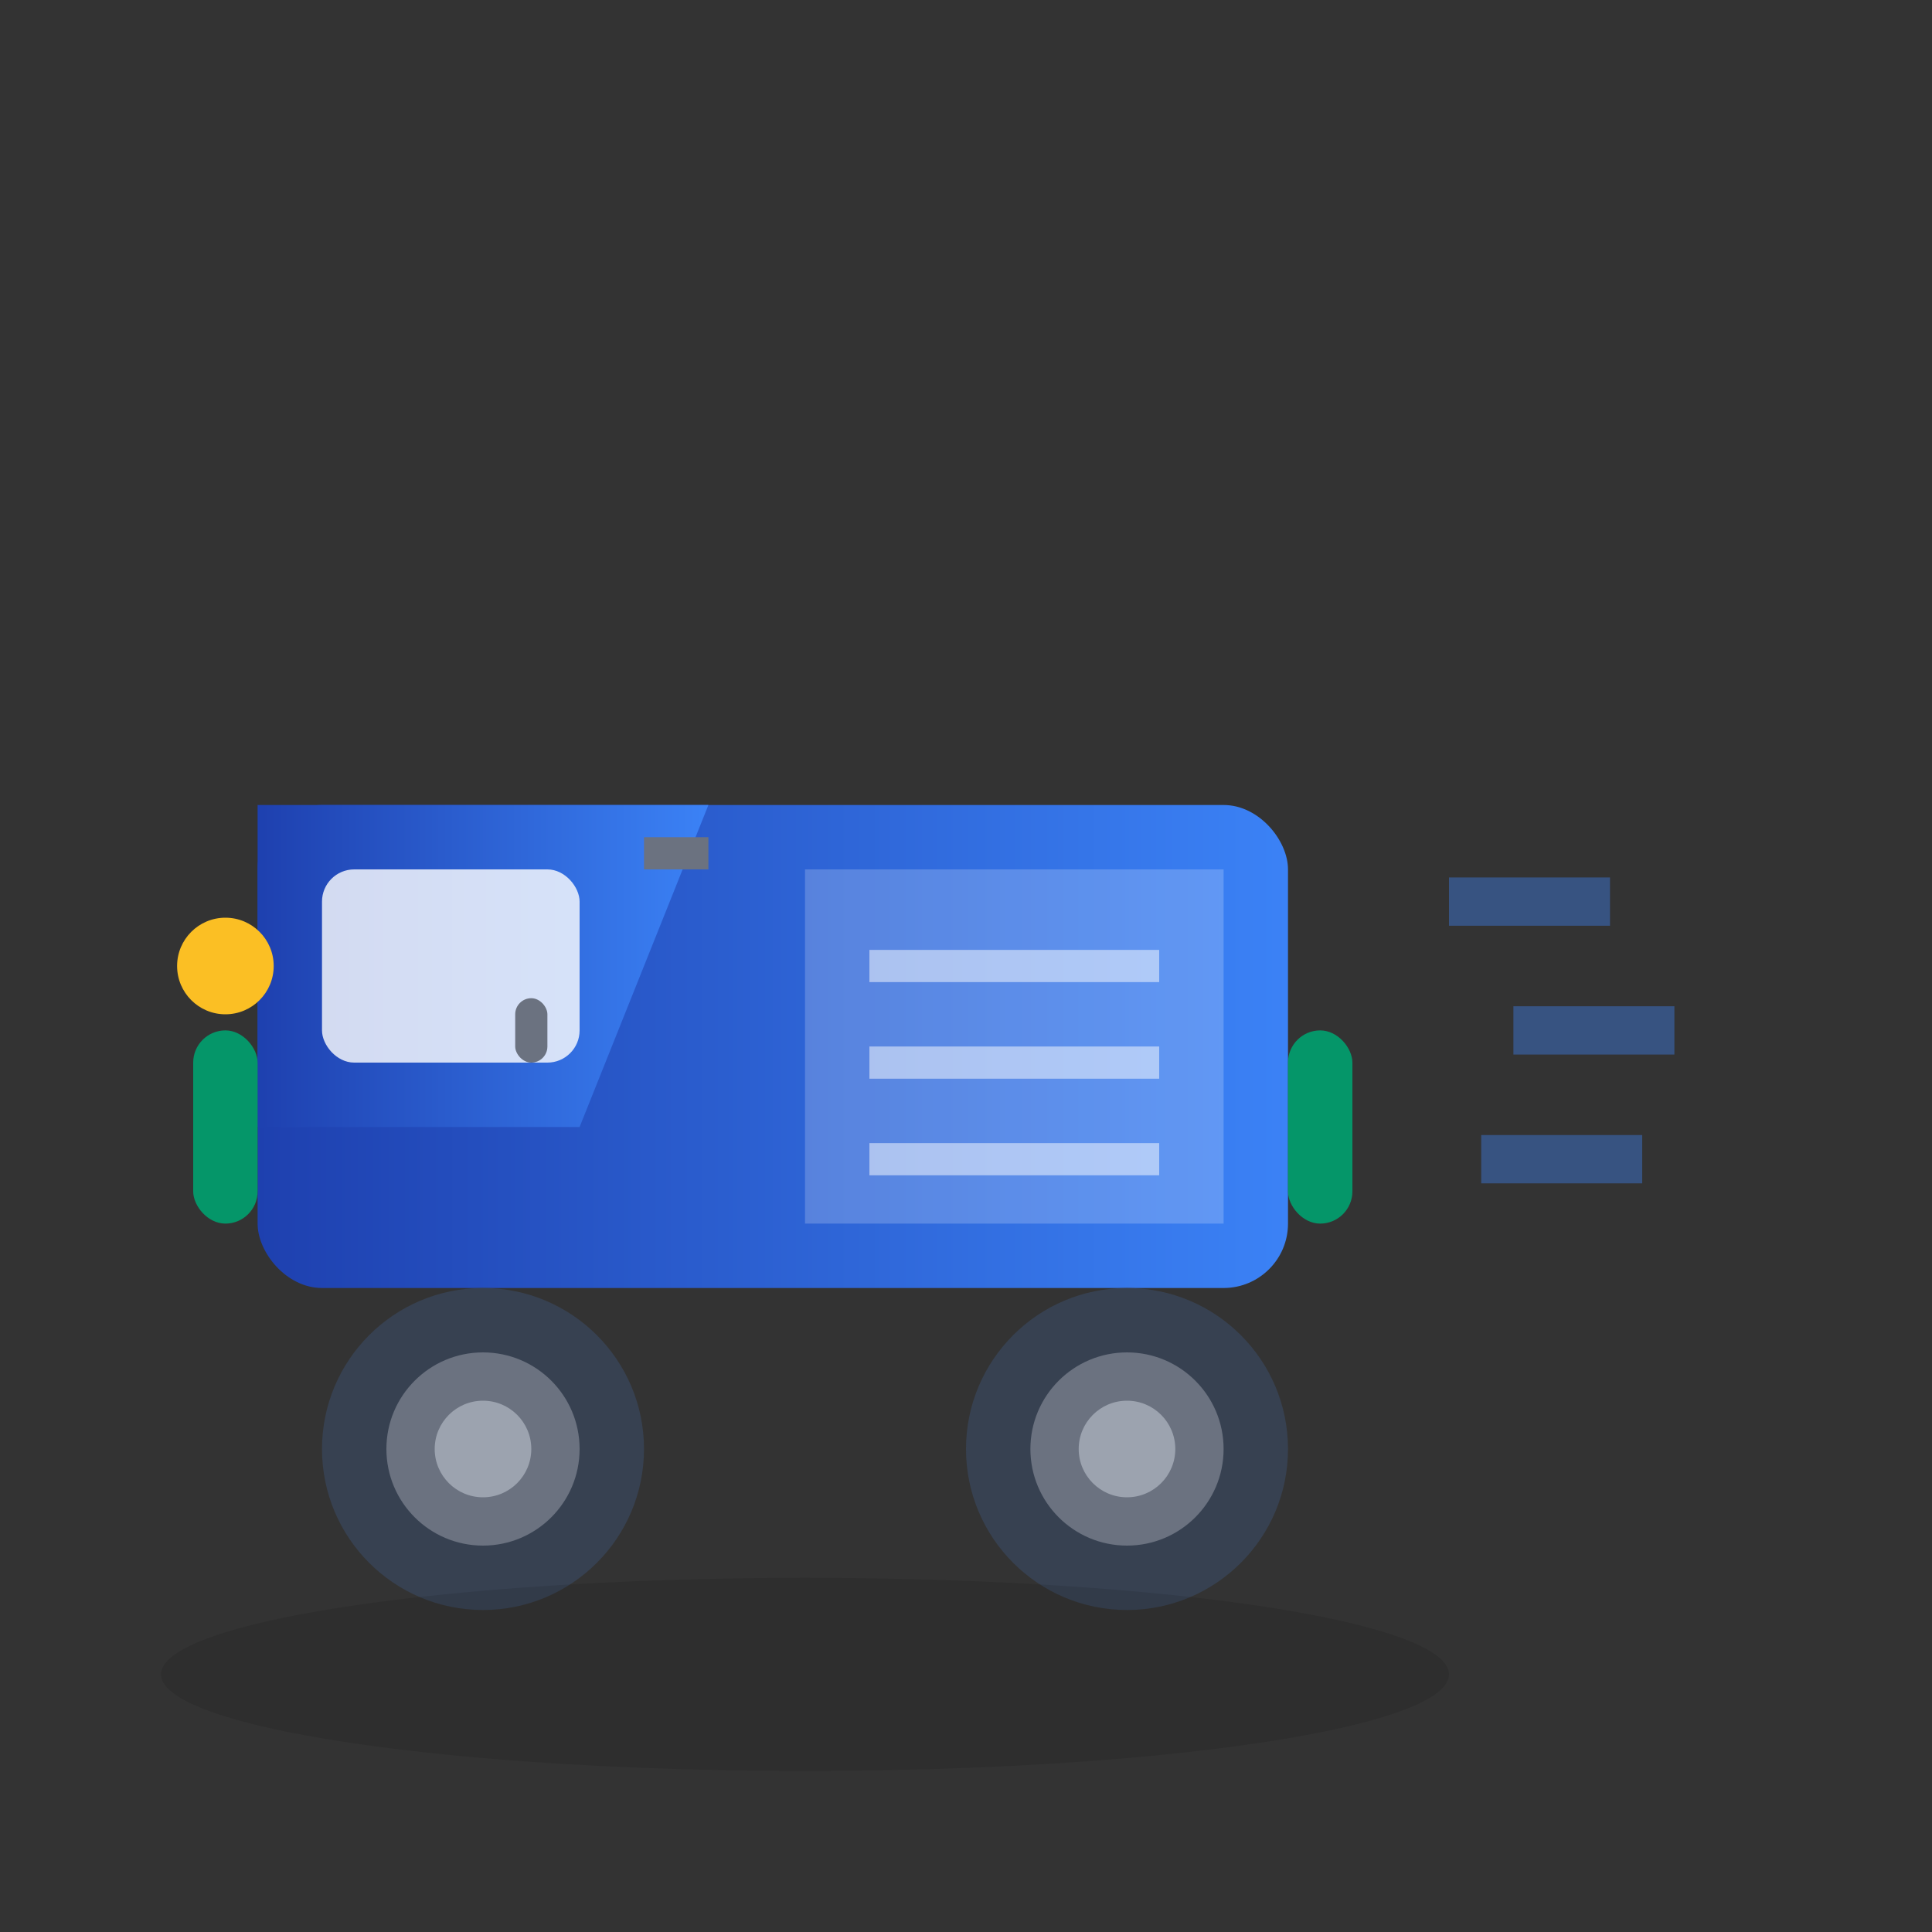 <svg width="60" height="60" viewBox="0 0 60 60" fill="none" xmlns="http://www.w3.org/2000/svg">
  <rect x="0" y="0" width="60" height="60" fill="#333333" stroke="none"/>
  <defs>
    <linearGradient id="truckBodyGradient" x1="0%" y1="0%" x2="100%" y2="0%">
      <stop offset="0%" style="stop-color:#1e40af;stop-opacity:1" />
      <stop offset="100%" style="stop-color:#3b82f6;stop-opacity:1" />
    </linearGradient>
  </defs>
  
  <!-- Main truck body -->
  <rect x="8" y="25" width="32" height="15" rx="2" fill="url(#truckBodyGradient)"/>
  
  <!-- Truck cab -->
  <path d="M8 25 L8 35 L18 35 L22 25 Z" fill="url(#truckBodyGradient)"/>
  
  <!-- Windscreen -->
  <rect x="10" y="27" width="8" height="6" rx="1" fill="#ffffff" opacity="0.8"/>
  
  <!-- Cargo area -->
  <rect x="25" y="27" width="13" height="11" fill="#ffffff" opacity="0.2"/>
  
  <!-- Cargo lines -->
  <line x1="27" y1="30" x2="36" y2="30" stroke="#ffffff" stroke-width="1" opacity="0.5"/>
  <line x1="27" y1="33" x2="36" y2="33" stroke="#ffffff" stroke-width="1" opacity="0.5"/>
  <line x1="27" y1="36" x2="36" y2="36" stroke="#ffffff" stroke-width="1" opacity="0.5"/>
  
  <!-- Wheels -->
  <circle cx="15" cy="45" r="5" fill="#374151"/>
  <circle cx="15" cy="45" r="3" fill="#6b7280"/>
  <circle cx="15" cy="45" r="1.5" fill="#9ca3af"/>
  
  <circle cx="35" cy="45" r="5" fill="#374151"/>
  <circle cx="35" cy="45" r="3" fill="#6b7280"/>
  <circle cx="35" cy="45" r="1.5" fill="#9ca3af"/>
  
  <!-- Front bumper -->
  <rect x="6" y="32" width="2" height="6" rx="1" fill="#059669"/>
  
  <!-- Rear bumper -->
  <rect x="40" y="32" width="2" height="6" rx="1" fill="#059669"/>
  
  <!-- Headlight -->
  <circle cx="7" cy="30" r="1.5" fill="#fbbf24"/>
  
  <!-- Side mirror -->
  <rect x="20" y="26" width="2" height="1" fill="#6b7280"/>
  
  <!-- Door handle -->
  <rect x="16" y="31" width="1" height="2" rx="0.5" fill="#6b7280"/>
  
  <!-- Movement lines -->
  <g opacity="0.4">
    <line x1="45" y1="28" x2="50" y2="28" stroke="#3b82f6" stroke-width="1.5"/>
    <line x1="47" y1="32" x2="52" y2="32" stroke="#3b82f6" stroke-width="1.5"/>
    <line x1="46" y1="36" x2="51" y2="36" stroke="#3b82f6" stroke-width="1.5"/>
  </g>
  
  <!-- Ground shadow -->
  <ellipse cx="25" cy="52" rx="20" ry="3" fill="#000000" opacity="0.1"/>
</svg>
